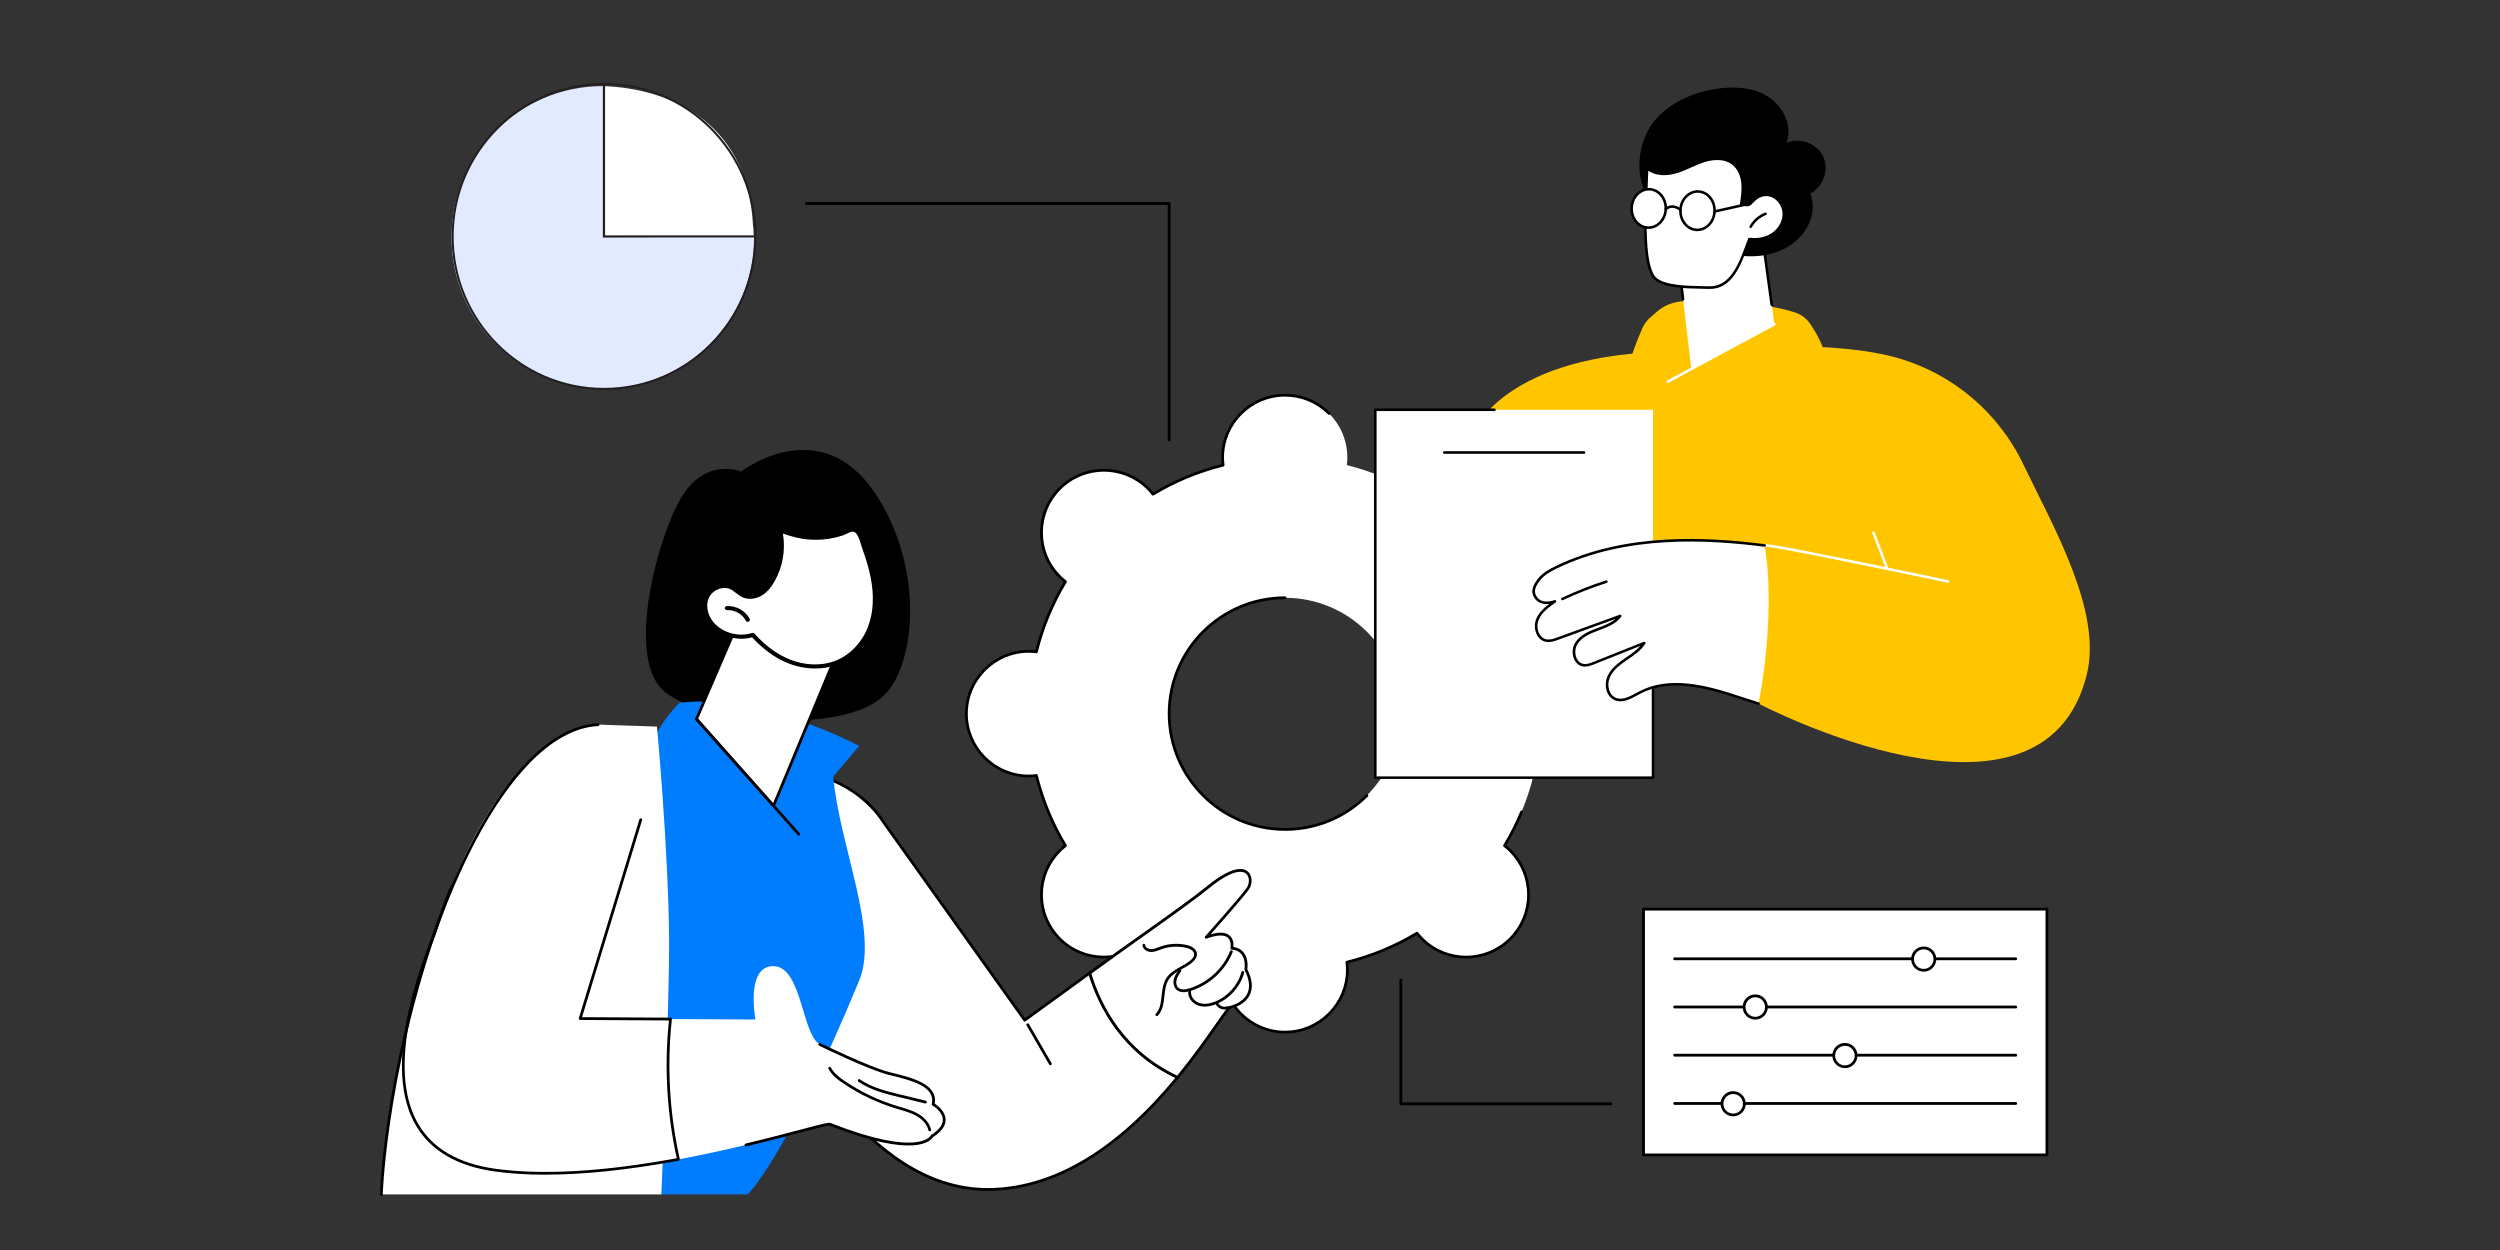 <svg xmlns="http://www.w3.org/2000/svg" id="Layer_1" data-name="Layer 1" viewBox="0 0 600 300"><rect x="0" y="0" width="600" height="300" fill="#333333" stroke="none"/><defs><style> .cls-1 { fill: #007cff; } .cls-2 { fill: #fff; } .cls-3 { fill: #ffc600; } .cls-4 { fill: #e2eaff; } .cls-5 { fill: none; stroke: #231f20; stroke-miterlimit: 10; stroke-width: .5px; } </style></defs><g><path d="m212.09,166.98c7.86-7.62,9.69-30.79-1.92-48.39-13.29-20.14-32.34-5.41-32.34-5.41,0,0-9.17-4.01-15.21,7.81-5.6,10.97-12.33,37.87-2.88,45.23,9.26,7.22,42.58,10.22,52.35.75Z"></path><g><path class="cls-2" d="m180.78,56.74c0-27.19-19.87-35.56-36.11-36.07v36.3l36.11-.23Z"></path><path class="cls-4" d="m144.67,56.97V20.67c-20.05,0-36.3,16.25-36.3,36.3s16.25,36.3,36.3,36.3,36.3-16.25,36.3-36.3c0-6.06-.19-.23-.19-.23l-36.11.23Z"></path></g><path class="cls-2" d="m318.98,99.22c-2.71-2.71-6.45-4.38-10.59-4.38-8.27,0-14.97,6.7-14.97,14.97,0,.62.05,1.22.12,1.82-6.01,1.49-11.67,3.86-16.84,6.97-.37-.47-.76-.93-1.2-1.37-5.85-5.84-15.33-5.84-21.17,0-5.85,5.84-5.85,15.32,0,21.16.44.44.9.83,1.37,1.2-3.11,5.16-5.48,10.82-6.97,16.83-.6-.07-1.2-.12-1.82-.12-8.27,0-14.97,6.7-14.97,14.97s6.7,14.97,14.97,14.97c.62,0,1.22-.05,1.82-.12,1.49,6.01,3.86,11.67,6.97,16.83-.47.37-.93.76-1.37,1.2-5.85,5.84-5.85,15.32,0,21.16,5.85,5.84,15.33,5.84,21.17,0,.44-.44.83-.9,1.2-1.37,5.16,3.11,10.83,5.48,16.84,6.97-.07.6-.12,1.2-.12,1.82,0,8.27,6.7,14.97,14.97,14.97s14.97-6.7,14.97-14.97c0-.62-.05-1.22-.12-1.82,6.01-1.49,11.67-3.86,16.84-6.97.37.47.76.93,1.2,1.37,5.85,5.84,15.33,5.84,21.17,0,5.85-5.84,5.85-15.32,0-21.16-.44-.44-.9-.83-1.37-1.2,3.11-5.16,5.48-10.82,6.97-16.83.6.07,1.2.12,1.82.12,8.27,0,14.97-6.7,14.97-14.97s-6.7-14.97-14.97-14.97c-.62,0-1.22.05-1.82.12-1.49-6.01-3.86-11.67-6.97-16.83.47-.37.93-.76,1.37-1.2,5.85-5.84,5.85-15.32,0-21.16-5.85-5.84-15.33-5.84-21.17,0-.44.44-.83.9-1.2,1.37-5.16-3.11-10.83-5.48-16.84-6.97.07-.6.12-1.2.12-1.82,0-4.13-1.68-7.87-4.38-10.58Zm-38.39,72.04c0-15.35,12.45-27.79,27.8-27.79s27.8,12.44,27.8,27.79-12.45,27.79-27.8,27.79-27.8-12.44-27.8-27.79Z"></path><path d="m308.4,248.02c-8.44,0-15.31-6.86-15.31-15.3,0-.48.03-1,.09-1.56-5.77-1.46-11.28-3.74-16.39-6.79-.36.44-.7.82-1.04,1.17-5.97,5.97-15.68,5.97-21.65,0-2.89-2.89-4.48-6.73-4.48-10.82s1.59-7.93,4.48-10.82c.34-.34.73-.68,1.17-1.04-3.04-5.1-5.33-10.61-6.79-16.38-.57.06-1.07.09-1.56.09-8.44,0-15.31-6.86-15.31-15.3s6.87-15.3,15.31-15.3c.48,0,1,.03,1.56.09,1.46-5.77,3.74-11.28,6.79-16.38-.44-.36-.83-.7-1.17-1.04-2.89-2.89-4.48-6.73-4.48-10.82s1.59-7.93,4.48-10.82c5.97-5.97,15.68-5.97,21.65,0,.34.34.68.73,1.04,1.17,5.11-3.04,10.62-5.32,16.39-6.79-.06-.57-.09-1.08-.09-1.56,0-8.44,6.87-15.3,15.31-15.3,4.09,0,7.93,1.59,10.82,4.48.13.13.13.34,0,.47-.13.13-.34.13-.47,0-2.76-2.76-6.44-4.29-10.35-4.29-8.07,0-14.64,6.56-14.64,14.63,0,.54.04,1.12.12,1.78.02.17-.09.32-.25.37-5.91,1.47-11.54,3.8-16.74,6.93-.14.09-.33.05-.44-.08-.41-.52-.79-.96-1.17-1.34-5.71-5.7-14.99-5.7-20.7,0-2.76,2.76-4.29,6.44-4.29,10.35s1.52,7.58,4.29,10.35c.38.38.82.76,1.34,1.17.13.1.17.29.08.44-3.14,5.2-5.47,10.83-6.94,16.74-.04.16-.2.27-.37.25-.66-.08-1.24-.12-1.78-.12-8.07,0-14.64,6.56-14.64,14.63s6.57,14.63,14.64,14.63c.54,0,1.11-.04,1.78-.12.17-.02.32.09.37.25,1.47,5.91,3.8,11.54,6.94,16.74.09.15.05.33-.08.44-.52.41-.96.79-1.34,1.17-2.76,2.76-4.29,6.44-4.29,10.35s1.52,7.58,4.29,10.35c5.71,5.7,14.99,5.7,20.7,0,.38-.38.77-.82,1.17-1.34.1-.13.29-.17.44-.08,5.2,3.13,10.84,5.47,16.74,6.93.16.04.27.2.25.37-.08.66-.12,1.24-.12,1.78,0,8.07,6.57,14.63,14.64,14.63s14.64-6.56,14.64-14.63c0-.54-.04-1.12-.12-1.78-.02-.17.09-.32.25-.37,5.91-1.46,11.54-3.8,16.74-6.93.15-.09.33-.05.44.08.41.52.79.96,1.17,1.34,5.71,5.71,14.99,5.71,20.7,0,2.76-2.76,4.29-6.44,4.29-10.35s-1.52-7.58-4.29-10.35c-.38-.38-.82-.76-1.34-1.17-.13-.1-.17-.29-.08-.44,1.55-2.57,2.92-5.28,4.07-8.05.07-.17.27-.25.44-.18.17.07.25.27.18.44-1.13,2.71-2.46,5.36-3.97,7.89.44.36.83.7,1.17,1.04,2.89,2.89,4.48,6.73,4.48,10.82s-1.59,7.93-4.48,10.82c-5.97,5.97-15.68,5.97-21.65,0-.34-.34-.69-.73-1.04-1.17-5.11,3.04-10.62,5.32-16.39,6.79.06.57.09,1.08.09,1.56,0,8.44-6.87,15.3-15.31,15.3Zm0-48.63c-15.52,0-28.14-12.62-28.14-28.13s12.62-28.13,28.14-28.13c.19,0,.34.15.34.34s-.15.34-.34.34c-15.15,0-27.47,12.32-27.47,27.46s12.32,27.46,27.47,27.46c7.34,0,14.23-2.86,19.42-8.04.13-.13.34-.13.47,0s.13.34,0,.47c-5.31,5.31-12.38,8.24-19.9,8.24Z"></path><g><g><path class="cls-2" d="m261.52,233.52c-8.66,6.32-15.6,11.33-15.6,11.33l-34.05-47.76s-8.48-14.73-30.08-11.78c-21.6,2.95,7.2,59.55,7.2,59.55.23,1.01,18.7,41.65,49.24,40.61,19.28-.66,34.33-14.64,44.39-26.9-13.24-6.11-18.79-17.41-21.09-25.03Z"></path><path d="m237.06,285.81c-29.85,0-47.56-38.82-48.37-40.81-.05-.1-5.3-10.46-9.6-22.39-5.79-16.08-7.17-27.2-4.1-33.06,1.37-2.62,3.64-4.16,6.75-4.58,11.26-1.54,18.93,1.78,23.38,4.84,4.83,3.32,6.95,6.95,7.04,7.11l33.84,47.46c1.37-.99,7.72-5.58,15.32-11.13.09-.06.2-.08.3-.05.1.03.18.12.21.22,2.43,8.04,8.03,18.87,20.91,24.82.09.04.16.13.19.23s0,.21-.07.29c-14.28,17.41-29.3,26.5-44.64,27.03-.4.01-.79.02-1.18.02Zm-49.75-100.56c-1.72,0-3.54.12-5.47.38-2.88.39-4.98,1.82-6.25,4.23-7.12,13.6,13.49,54.42,13.7,54.83.01.02.02.05.03.08.11.41,17.83,40.37,47.75,40.37.38,0,.77,0,1.15-.02,15.04-.51,29.8-9.41,43.87-26.45-12.6-5.98-18.23-16.56-20.74-24.6-8.39,6.12-15.15,11-15.22,11.05-.07.05-.16.07-.25.06-.09-.01-.17-.06-.22-.14l-34.05-47.76c-.04-.06-2.17-3.7-6.89-6.94-3.59-2.46-9.32-5.09-17.41-5.09Z"></path></g><path d="m252.09,255.66c-.12,0-.23-.06-.29-.17l-5.42-9.38c-.09-.16-.04-.37.12-.46.16-.09.37-.04.46.12l5.42,9.38c.09.16.04.37-.12.46-.05.03-.11.04-.17.04Z"></path><g><g><path class="cls-2" d="m289.95,212.88c-5.59,4.55-17.17,12.42-28.43,20.64,2.3,7.62,7.85,18.92,21.09,25.03,5.88-7.17,10.06-13.75,12.38-16.75,0,0,7.96-1.43,3.99-9.14,0,0,.89-4.7-3.36-5.1,0,0,1.12-5.31-6.16-2.63,0,0,8.45-9.48,10-11.69,1.55-2.21.36-8.41-9.52-.36Z"></path><path d="m282.62,258.89s-.1-.01-.14-.03c-13.11-6.05-18.81-17.07-21.27-25.24-.04-.14,0-.28.12-.37,4.3-3.14,8.57-6.17,12.7-9.1,6.59-4.68,12.27-8.72,15.72-11.52h0c6.25-5.09,8.82-4.32,9.8-3.41,1.13,1.05,1.02,3.07.21,4.22-1.27,1.81-7.02,8.33-9.2,10.79,2.1-.6,3.62-.5,4.55.3.95.82.97,2.12.91,2.74,1.1.17,1.94.65,2.53,1.42,1.08,1.43.87,3.41.8,3.92,1.22,2.43,1.42,4.51.59,6.19-1.19,2.41-4.08,3.17-4.74,3.31-.76,1-1.74,2.4-2.87,4.01-2.33,3.33-5.52,7.88-9.43,12.65-.07.08-.16.12-.26.12Zm-20.7-25.23c2.45,7.97,8.01,18.57,20.61,24.49,3.82-4.68,6.95-9.14,9.24-12.41,1.17-1.67,2.18-3.12,2.97-4.13.05-.07.12-.11.21-.13.03,0,3.23-.61,4.39-2.98.74-1.5.53-3.41-.64-5.68-.03-.07-.04-.14-.03-.21,0-.02.38-2.13-.66-3.51-.52-.69-1.33-1.1-2.4-1.2-.09,0-.18-.06-.24-.13-.06-.08-.08-.17-.06-.27,0-.02.32-1.63-.64-2.46-.88-.76-2.63-.68-5.07.22-.14.05-.31,0-.39-.13-.09-.13-.08-.3.03-.41.08-.09,8.45-9.49,9.98-11.65.65-.93.74-2.56-.11-3.35-.66-.61-2.85-1.5-8.92,3.44-3.46,2.82-9.16,6.86-15.75,11.55-4.06,2.89-8.26,5.87-12.5,8.96Z"></path></g><path d="m277.63,243.86c-.08,0-.17-.03-.23-.09-.13-.13-.14-.34-.01-.47,1.05-1.1,1.22-2.66,1.4-4.32.16-1.44.32-2.93,1.09-4.17.84-1.34,2.23-2.12,3.57-2.87.74-.41,1.5-.84,2.15-1.35.41-.32,1.08-.97.99-1.68-.12-.96-1.49-1.34-1.9-1.44-1.96-.45-4.08-.33-5.97.36-.14.05-.29.11-.43.16-.63.24-1.28.49-1.99.49h-.01c-.94,0-1.98-.59-2.1-1.59-.02-.18.11-.35.29-.37.19-.02.35.11.37.29.07.62.8.99,1.43.99h0c.59,0,1.15-.22,1.75-.45.15-.06.3-.11.45-.17,2.01-.73,4.27-.86,6.35-.38,1.42.33,2.3,1.06,2.42,2.01.12.99-.61,1.79-1.24,2.29-.69.55-1.48.99-2.24,1.41-1.32.74-2.58,1.45-3.32,2.65-.69,1.11-.84,2.52-.99,3.88-.18,1.69-.37,3.44-1.58,4.71-.07.07-.15.1-.24.1Z"></path><path d="m284.02,238.11c-.67,0-1.22-.18-1.64-.55-.64-.56-.9-1.57-.66-2.56.21-.85.72-1.59,1.17-2.24.11-.15.31-.19.47-.08.15.11.19.31.08.47-.44.63-.89,1.28-1.07,2.02-.19.75-.01,1.5.45,1.9.52.46,1.39.51,2.59.15,4.41-1.34,8.08-4.69,9.81-8.96.07-.17.27-.25.44-.18.17.07.25.26.18.44-1.81,4.46-5.63,7.95-10.24,9.35-.59.18-1.12.27-1.58.27Z"></path><path d="m289.13,241.59c-.53,0-1.04-.08-1.51-.24-1.54-.52-2.59-1.98-2.44-3.41.02-.18.18-.32.37-.3.18.02.32.18.3.37-.13,1.23.91,2.34,1.99,2.7,1.06.35,2.32.24,3.75-.32,3.06-1.21,5.5-3.94,6.36-7.11.05-.18.23-.29.41-.24.18.05.28.23.24.41-.92,3.38-3.51,6.27-6.76,7.56-.96.38-1.87.57-2.7.57Z"></path><path d="m293.89,242.29c-.3,0-.62-.06-.91-.18-.58-.24-1.04-.68-1.26-1.21-.07-.17,0-.37.18-.44.17-.07.37,0,.44.18.15.37.48.68.89.85.41.17.86.18,1.23.02.17-.07.37,0,.44.18.07.17,0,.37-.18.44-.26.11-.54.16-.83.16Z"></path></g></g><path class="cls-1" d="m158.73,286.66h20.71s9.05-8.42,26.76-51.33c4.83-11.7-4.68-32.1-6.23-48.94l6.23-7.36s-24.01-12.86-43.07-10.35c0,0-4.93,4.47-6.58,10.16-1.65,5.69,2.19,107.82,2.19,107.82Z"></path><path class="cls-2" d="m158.73,286.66s2-46.94,1.85-61.79c-.24-22.03-2.91-50.49-2.91-50.49l-14.15-.48s-19.57,0-35.15,38.91c-15.9,39.7-16.87,73.85-16.87,73.85h67.23Z"></path><g><path class="cls-2" d="m104.26,224.13c7.51-18.95,49.54-27.38,49.54-27.38l-14.54,47.7,21.68.12c-1.21,11.23-.56,22.65,1.9,33.67-14.3,2.65-30.47,4.45-43.94,2.59-31.81-4.38-22.15-37.76-14.64-56.71Z"></path><g><path class="cls-2" d="m160.94,244.57l20.37.11s-2.47-12.95,4.36-12.8c6.83.14,6.77,16.49,11.11,18.78,0,0,11.68,5.72,16.5,6.93,4.82,1.22,11.78,2.59,10.69,7.41,0,0,6.16,3.54-.28,7.65,0,0-2.44,5.83-24.52-2.85-.87-.34-16.85,4.83-36.32,8.44-2.46-11.02-3.11-22.45-1.9-33.67Z"></path><path d="m179.03,275.12c-.15,0-.29-.1-.33-.26-.04-.18.07-.36.25-.4,5.29-1.26,9.91-2.49,13.29-3.38,5.44-1.44,6.64-1.73,7.04-1.58,21.34,8.39,24.07,3.08,24.09,3.03.03-.06.07-.11.13-.15,1.87-1.2,2.81-2.43,2.78-3.68-.04-1.96-2.47-3.38-2.49-3.39-.13-.07-.19-.22-.16-.36.94-4.19-4.84-5.62-9.49-6.78-.33-.08-.65-.16-.96-.24-4.79-1.21-16.08-6.72-16.56-6.96-.17-.08-.24-.28-.15-.45.08-.17.28-.23.45-.15.12.06,11.71,5.72,16.43,6.91.31.08.63.16.95.24,4.6,1.14,10.86,2.69,10.03,7.34.65.42,2.57,1.84,2.62,3.83.03,1.48-.98,2.9-3.02,4.22-.46.8-4.13,5.39-24.9-2.77-.38-.05-3.13.68-6.62,1.6-3.38.89-8.01,2.12-13.3,3.39-.03,0-.05,0-.08,0Z"></path><path d="m223.15,271.51c-.15,0-.29-.1-.33-.26-.32-1.36-1.41-2.63-2.99-3.49-1.19-.65-2.53-1.05-3.84-1.43-.27-.08-.54-.16-.81-.24-4.52-1.37-8.81-3.4-12.73-6.03-1.4-.94-2.81-2.02-3.62-3.54-.09-.16-.02-.37.14-.45.16-.09.37-.02.45.14.73,1.39,2.07,2.4,3.4,3.3,3.87,2.6,8.09,4.6,12.55,5.95.27.08.54.16.8.24,1.34.39,2.72.8,3.97,1.48,1.02.56,2.82,1.82,3.32,3.93.04.18-.07.36-.25.4-.03,0-.05,0-.08,0Z"></path><path d="m222.07,264.82s-.05,0-.08,0l-6.1-1.48c-3.24-.79-6.92-1.68-9.88-3.73-.15-.11-.19-.31-.08-.47.11-.15.31-.19.47-.08,2.87,1.99,6.48,2.86,9.66,3.63l6.1,1.48c.18.04.29.22.25.4-.04.15-.17.26-.33.26Z"></path></g><path d="m130.93,281.93c-4.37,0-8.4-.25-12.08-.76-9.07-1.25-15.47-4.97-19.03-11.06-5.59-9.58-4.2-25.09,4.13-46.1.03-.1,3.99-12.38,10.78-24.65,6.3-11.38,16.41-25.09,28.78-25.78.18,0,.34.13.35.32.01.18-.13.34-.32.35-12.06.68-22.01,14.2-28.23,25.43-6.77,12.22-10.7,24.43-10.74,24.55-8.26,20.84-9.66,36.15-4.18,45.54,3.45,5.91,9.69,9.52,18.54,10.74,11.28,1.55,25.92.7,43.49-2.53-2.39-10.89-3.02-22.02-1.87-33.07l-21.31-.12c-.11,0-.21-.05-.27-.14-.06-.09-.08-.2-.05-.3l14.54-47.7c.05-.18.24-.28.42-.22.18.05.28.24.22.42l-14.41,47.27,21.23.12c.09,0,.18.04.25.11.06.07.09.16.08.26-1.21,11.22-.57,22.51,1.89,33.56.02.09,0,.18-.05.26-.05.08-.13.13-.22.14-12.07,2.23-22.77,3.35-31.97,3.35Z"></path></g><path d="m91.51,287h0c-.19,0-.33-.16-.33-.34,0-.34,1.15-34.66,16.89-73.96.07-.17.26-.26.44-.19.17.07.26.26.19.44-15.69,39.19-16.83,73.39-16.84,73.73,0,.18-.15.33-.33.33Z"></path><g><polygon class="cls-2" points="179.2 144.62 167.17 172.58 185.65 193.39 199.96 158.96 179.2 144.62"></polygon><path d="m185.65,193.73c-.09,0-.19-.04-.25-.11l-18.48-20.81c-.09-.1-.11-.24-.06-.36l12.03-27.96c.04-.09.12-.16.22-.19.1-.03.2-.01.28.05l20.76,14.34c.13.09.18.26.12.4l-14.31,34.43c-.04.11-.14.18-.25.2-.02,0-.04,0-.06,0Zm-18.09-21.21l17.98,20.25,14-33.69-20.2-13.95-11.79,27.39Z"></path></g><path d="m191.71,200.55c-.09,0-.18-.04-.25-.11l-24.54-27.63c-.12-.14-.11-.35.03-.47.14-.12.35-.11.47.03l24.54,27.63c.12.14.11.35-.03.47-.06.06-.14.08-.22.08Z"></path><path d="m280.6,105.93c-.19,0-.34-.15-.34-.34v-56.41h-86.78c-.19,0-.34-.15-.34-.34s.15-.34.34-.34h87.12c.19,0,.34.15.34.34v56.74c0,.19-.15.34-.34.34Z"></path><g><g><g><rect class="cls-2" x="413.35" y="199.27" width="58.99" height="96.82" transform="translate(195.17 690.53) rotate(-90)"></rect><path d="m491.26,277.52h-96.82c-.19,0-.34-.15-.34-.34v-58.99c0-.19.15-.34.34-.34h96.82c.19,0,.34.15.34.34v58.99c0,.19-.15.34-.34.34Zm-96.48-.67h96.15v-58.32h-96.15v58.32Z"></path></g><g><g><path d="m483.78,230.45h-81.86c-.19,0-.34-.15-.34-.34s.15-.34.34-.34h81.86c.19,0,.34.15.34.34s-.15.34-.34.34Z"></path><g><path class="cls-2" d="m461.69,227.5c1.48,0,2.68,1.2,2.68,2.68s-1.2,2.68-2.68,2.68-2.68-1.2-2.68-2.68,1.2-2.68,2.68-2.68Z"></path><path d="m461.69,233.2c-1.66,0-3.02-1.35-3.02-3.02s1.35-3.02,3.02-3.02,3.02,1.35,3.02,3.02-1.35,3.02-3.02,3.02Zm0-5.36c-1.29,0-2.35,1.05-2.35,2.35s1.05,2.35,2.35,2.35,2.35-1.05,2.35-2.35-1.05-2.35-2.35-2.35Z"></path></g></g><g><path d="m483.78,242.02h-81.86c-.19,0-.34-.15-.34-.34s.15-.34.34-.34h81.86c.19,0,.34.15.34.34s-.15.34-.34.34Z"></path><g><circle class="cls-2" cx="421.26" cy="241.68" r="2.68"></circle><path d="m421.26,244.7c-1.66,0-3.02-1.35-3.02-3.02s1.35-3.02,3.02-3.02,3.02,1.35,3.02,3.02-1.35,3.02-3.02,3.02Zm0-5.36c-1.29,0-2.35,1.05-2.35,2.35s1.05,2.35,2.35,2.35,2.35-1.05,2.35-2.35-1.05-2.35-2.35-2.35Z"></path></g></g><g><path d="m483.78,253.59h-81.86c-.19,0-.34-.15-.34-.34s.15-.34.34-.34h81.86c.19,0,.34.15.34.34s-.15.34-.34.34Z"></path><g><circle class="cls-2" cx="442.78" cy="253.33" r="2.68"></circle><path d="m442.78,256.35c-1.66,0-3.02-1.35-3.02-3.02s1.35-3.02,3.02-3.02,3.02,1.35,3.02,3.02-1.35,3.02-3.02,3.02Zm0-5.36c-1.29,0-2.35,1.05-2.35,2.35s1.05,2.35,2.35,2.35,2.35-1.05,2.35-2.35-1.05-2.35-2.35-2.35Z"></path></g></g><g><path d="m483.78,265.17h-81.86c-.19,0-.34-.15-.34-.34s.15-.34.34-.34h81.86c.19,0,.34.15.34.34s-.15.34-.34.34Z"></path><g><circle class="cls-2" cx="415.96" cy="264.9" r="2.68"></circle><path d="m415.96,267.92c-1.66,0-3.02-1.35-3.02-3.02s1.35-3.02,3.02-3.02,3.02,1.35,3.02,3.02-1.35,3.02-3.02,3.02Zm0-5.36c-1.29,0-2.35,1.05-2.35,2.35s1.05,2.35,2.35,2.35,2.35-1.05,2.35-2.35-1.05-2.35-2.35-2.35Z"></path></g></g></g></g><path d="m386.58,265.24h-50.38c-.19,0-.34-.15-.34-.34v-29.72c0-.19.15-.34.34-.34s.34.15.34.34v29.38h50.04c.19,0,.34.15.34.34s-.15.34-.34.34Z"></path></g><g><g><path class="cls-2" d="m209.49,138.52c.78,3.98.8,8.16-.63,11.98-1.43,3.81-4.45,7.21-8.47,8.66-3.49,1.25-7.48.95-10.93-.4-3.45-1.35-6.38-3.69-8.77-6.38-3.68,1.23-8.16-.2-10.28-3.28-1.22-1.78-1.65-4.14-.65-6.04,1-1.9,3.63-3.03,5.66-2.13,1.16.51,1.99,1.57,3.17,2.03,1.32.52,2.89.21,4.08-.54,1.19-.75,2.04-1.88,2.72-3.07,2.14-3.72,2.78-8.19,1.76-12.31.1.39,2.3.98,2.69,1.1.99.31,2.01.55,3.04.7,2.03.3,4.12.28,6.15-.05,1.03-.17,2.04-.41,3.03-.74.78-.26,1.79-.95,2.63-.96,1.74-.02,2.26,2.96,2.68,4.11.87,2.39,1.65,4.82,2.13,7.31Z"></path><path d="m195.64,160.44c-2.11,0-4.3-.41-6.39-1.23-3.15-1.23-6.09-3.34-8.74-6.26-3.81,1.09-8.38-.44-10.55-3.59-1.44-2.09-1.7-4.59-.68-6.52,1.17-2.23,4.15-3.33,6.35-2.35.62.27,1.13.67,1.63,1.06.5.39.98.76,1.52.97,1.06.42,2.44.23,3.59-.49.95-.6,1.76-1.52,2.55-2.89,2.08-3.61,2.7-7.97,1.71-11.96-.07-.26.11-.53.39-.59.24-.05.48.06.59.26.15.12.65.34,2.12.77.12.04.22.06.27.08.95.3,1.94.53,2.95.68,1.98.29,3.99.27,5.98-.05,1.01-.16,2-.41,2.94-.72.24-.08.53-.22.83-.36.61-.29,1.31-.62,1.97-.63h.02c1.82,0,2.49,2.24,2.93,3.73.08.28.15.52.23.71,1.04,2.86,1.73,5.2,2.15,7.38.89,4.57.67,8.69-.65,12.23-1.58,4.2-4.86,7.54-8.77,8.95-1.53.55-3.21.82-4.93.82Zm-14.96-8.55c.15,0,.3.06.4.18,2.61,2.93,5.49,5.03,8.57,6.24,3.53,1.39,7.38,1.53,10.54.39,3.64-1.31,6.69-4.43,8.16-8.36,1.27-3.38,1.47-7.32.61-11.73-.42-2.13-1.09-4.43-2.11-7.24-.08-.21-.15-.47-.24-.77-.34-1.13-.9-3.01-1.93-3.01h0c-.42,0-1,.28-1.51.52-.33.16-.65.31-.95.41-1,.33-2.05.59-3.11.76-2.1.34-4.22.36-6.32.06-1.07-.16-2.12-.4-3.12-.72-.05-.02-.14-.04-.25-.07-.64-.19-1.14-.35-1.53-.49.69,3.91-.04,8.06-2.04,11.54-.87,1.52-1.79,2.55-2.89,3.24-1.44.91-3.19,1.13-4.57.58-.68-.27-1.24-.7-1.78-1.12-.47-.36-.91-.7-1.41-.93-1.68-.75-4.06.16-4.97,1.9-.84,1.6-.6,3.78.62,5.55,1.98,2.88,6.23,4.23,9.67,3.09.06-.02.12-.03.17-.03Z"></path></g><g><path class="cls-2" d="m174.47,145.94c2.05-.1,4.11,1.06,4.98,2.81l-4.98-2.81Z"></path><path d="m179.45,149.24c-.2,0-.38-.1-.47-.28-.79-1.58-2.62-2.61-4.48-2.53-.29.02-.53-.19-.55-.46-.01-.27.21-.5.5-.51,2.27-.11,4.52,1.16,5.48,3.09.12.24.01.54-.25.65-.07.03-.15.05-.22.05Z"></path></g></g><ellipse class="cls-5" cx="144.97" cy="56.74" rx="36.34" ry="36.6"></ellipse><polyline class="cls-5" points="144.97 20.14 144.97 56.74 181.31 56.74"></polyline></g><g><g><path class="cls-3" d="m444.24,153.23s-53.69-.19-52.47-17.39c.05-.68,0-1.36-.16-2.03-3.22-14.26-7.42-32.43,2.58-55.07.43-.97,1.06-1.84,1.86-2.53l1.64-1.42c1.82-1.58,4.13-2.46,6.54-2.49,6.32-.07,19.1.15,26.7,2.73,1.42.48,2.64,1.43,3.49,2.67,1.44,2.1,3.56,5.67,3.72,8.69.25,4.61,6.09,66.85,6.09,66.85Z"></path><path class="cls-3" d="m500.84,161.85c3.75-15.23-8.21-35.71-15.23-50.38-6.39-13.35-18.53-23.04-32.96-26.26-16.97-3.78-39.27-1.4-54.96-.74-38.14,1.6-44.51,20-44.51,20l-12.09,53.85,56.57-12.96,24.36,23.49s68.26,35.88,78.82-7Z"></path><path class="cls-2" d="m452.93,136.81c-.13,0-.24-.08-.29-.2l-3.3-8.68c-.06-.16.02-.34.18-.4.16-.06.34.02.4.18l3.3,8.68c.06.16-.02.34-.18.4-.04.01-.07.02-.11.02Z"></path><path class="cls-2" d="m467.52,139.86s-.04,0-.06,0c-16.9-3.58-42.47-8.83-43.85-8.66-.14.05-.31-.01-.38-.15-.08-.15-.02-.34.13-.42.23-.12.67-.34,22.55,4.12,10.77,2.2,21.56,4.48,21.66,4.5.17.04.28.2.24.37-.03.15-.16.25-.3.25Zm-43.87-8.69s0,0,0,0c0,0,0,0,0,0Z"></path><g><rect class="cls-2" x="330.07" y="98.35" width="66.66" height="88.29"></rect><path d="m396.73,186.95h-66.66c-.17,0-.31-.14-.31-.31v-88.29c0-.17.14-.31.31-.31h28.58c.17,0,.31.14.31.31s-.14.31-.31.31h-28.27v87.67h66.04v-40.96c0-.17.14-.31.31-.31s.31.14.31.31v41.27c0,.17-.14.31-.31.31Z"></path><path d="m380.17,108.91h-33.55c-.17,0-.31-.14-.31-.31s.14-.31.31-.31h33.55c.17,0,.31.14.31.31s-.14.31-.31.31Z"></path></g><g><path class="cls-2" d="m422.02,168.86c.64-3.08,1.11-6.2,1.49-9.33.58-4.83.92-9.69.96-14.55.04-4.7-.18-9.44-.97-14.08-17-2.15-34.72-2.18-50.02,5.24-1.55.75-3.12,1.62-4.16,2.99-1.04,1.37-1.75,2.74-.82,4.19.93,1.45,2.63,1.65,4.68,1-1.69,1.18-3.47,2.47-4.23,4.39-.76,1.92.05,4.6,2.07,5.02.96.2,1.95-.14,2.88-.48,4.98-1.81,9.95-3.62,14.93-5.43-1.26,1.71-3.4,2.48-5.39,3.22-1.99.74-4.11,1.65-5.19,3.48-1.08,1.83-.37,4.79,1.73,5.13.89.15,1.77-.19,2.61-.53,4.01-1.6,8.02-3.2,12.03-4.8-1.08,1.7-2.84,2.82-4.5,3.96-1.66,1.14-3.34,2.45-4.09,4.32-.76,1.86-.19,4.41,1.67,5.17,1.95.8,4.02-.6,5.89-1.58,7.22-3.78,16.01-1.45,23.73,1.16,1.2.4,2.8.91,4.72,1.51Z"></path><g><path class="cls-2" d="m423.5,130.9c-17-2.15-34.72-2.18-50.02,5.24-1.55.75-3.12,1.62-4.16,2.99-1.04,1.37-1.75,2.74-.82,4.19.93,1.45,2.63,1.65,4.68,1-1.69,1.18-3.47,2.47-4.23,4.39-.76,1.92.05,4.6,2.07,5.02.96.2,1.95-.14,2.88-.48,4.98-1.81,9.95-3.62,14.93-5.43-1.26,1.71-3.4,2.48-5.39,3.22-1.99.74-4.11,1.65-5.19,3.48-1.08,1.83-.37,4.79,1.73,5.13.89.15,1.77-.19,2.61-.53,4.01-1.6,8.02-3.2,12.03-4.8-1.08,1.7-2.84,2.82-4.5,3.96-1.66,1.14-3.34,2.45-4.09,4.32-.76,1.86-.19,4.41,1.67,5.17,1.95.8,4.02-.6,5.89-1.58,7.22-3.78,16.01-1.45,23.73,1.16,1.2.4,2.8.91,4.72,1.51l1.48-37.96Z"></path><path d="m422.02,169.17s-.06,0-.09-.01c-1.95-.6-3.54-1.11-4.73-1.51-8.13-2.74-16.61-4.78-23.49-1.18-.24.12-.47.25-.72.39-1.68.92-3.59,1.96-5.43,1.2-2.07-.85-2.64-3.62-1.84-5.58.81-2,2.6-3.35,4.21-4.46l.41-.28c1.19-.82,2.42-1.66,3.35-2.73l-11,4.39c-.79.32-1.77.71-2.77.55-.92-.15-1.66-.75-2.1-1.69-.57-1.22-.51-2.78.15-3.9,1.14-1.92,3.36-2.87,5.35-3.61l.08-.03c1.54-.57,3.12-1.16,4.31-2.17l-13.7,4.99c-.88.32-1.96.72-3.04.49-.87-.18-1.61-.76-2.08-1.63-.61-1.13-.69-2.62-.22-3.8.62-1.55,1.87-2.7,3.12-3.65-1.59.18-2.8-.31-3.54-1.46-1.06-1.65-.23-3.16.83-4.55,1.12-1.48,2.8-2.37,4.28-3.08,17.03-8.25,36.8-6.95,50.2-5.26.17.02.29.18.27.35-.02.17-.18.29-.35.27-13.31-1.68-32.97-2.97-49.85,5.21-1.42.69-3.01,1.53-4.05,2.9-1.06,1.4-1.61,2.58-.8,3.83.79,1.23,2.25,1.53,4.32.87.15-.05.3.02.37.16.07.14.03.3-.1.39-1.5,1.05-3.37,2.35-4.12,4.25-.41,1.02-.33,2.31.19,3.28.27.5.78,1.14,1.66,1.32.91.19,1.9-.17,2.71-.47l14.93-5.43c.13-.05.27,0,.36.11.08.11.08.26,0,.37-1.3,1.76-3.42,2.54-5.46,3.3l-.08.03c-1.98.73-4,1.6-5.03,3.34-.56.95-.61,2.28-.13,3.32.35.75.93,1.23,1.64,1.34.83.14,1.68-.21,2.44-.51l12.03-4.8c.13-.05.27-.01.35.09.09.1.1.25.02.36-1.02,1.62-2.63,2.71-4.18,3.77l-.41.28c-1.54,1.06-3.24,2.34-3.98,4.18-.68,1.68-.23,4.06,1.5,4.77,1.56.64,3.26-.28,4.9-1.17.24-.13.49-.27.73-.39,7.09-3.71,15.71-1.65,23.98,1.14,1.19.4,2.77.91,4.71,1.51.16.05.26.22.21.39-.04.13-.16.22-.3.22Z"></path></g><path d="m374.95,144.07c-.12,0-.23-.07-.28-.18-.07-.16,0-.34.15-.41,3.43-1.61,7-3.02,10.61-4.18.16-.05.34.04.39.2.05.16-.04.34-.2.39-3.59,1.15-7.13,2.55-10.54,4.15-.04.02-.09.03-.13.03Z"></path></g></g><g><polygon class="cls-2" points="422.63 54.33 425.85 77.81 405.91 88.54 402.7 61.27 422.63 54.33"></polygon><path d="m425.21,73.45c-.15,0-.29-.11-.31-.27l-2.53-18.43-19.34,6.73,1.21,10.29c.02.17-.1.32-.27.34-.17.02-.32-.1-.34-.27l-1.24-10.53c-.02-.14.07-.28.21-.33l19.93-6.93c.09-.03.19-.02.26.03.08.05.13.13.15.22l2.58,18.81c.02.17-.1.33-.27.35-.01,0-.03,0-.04,0Z"></path><path class="cls-2" d="m400.25,91.9c-.11,0-.22-.06-.27-.16-.08-.15-.02-.34.13-.42l25.6-13.78c.15-.08.34-.02.42.13.08.15.02.34-.13.42l-25.6,13.78s-.1.04-.15.04Z"></path><path d="m396.39,29.91c3.5-4.88,9.38-7.61,15.31-8.56,4.28-.68,8.91-.47,12.59,1.82,3.68,2.29,6.01,7.09,4.45,11.14,3.17-1.43,7.35.11,8.83,3.26,1.48,3.15,0,7.36-3.12,8.88,1.48,3.51.12,7.74-2.5,10.5-4.66,4.9-12.51,5.59-18.88,3.33-6.33-2.24-13.54-7.46-17.46-12.98-3.42-4.82-2.49-12.82.79-17.39Z"></path><g><path class="cls-2" d="m402.21,41.32c2.34-.69,4.46-1.97,6.78-2.71,2.32-.73,5.08-.82,6.98.71,1.33,1.07,2.03,2.78,2.22,4.49.19,1.7-.06,3.42-.31,5.11,2.1.67,1.83.18,3.27-1.08.99-.86,2.33-1.31,3.63-.97,1.9.48,3.26,2.39,3.33,4.35.07,1.96-1.05,3.86-2.66,4.96-1.62,1.1-3.68,1.45-5.62,1.2-1.99,5.23-3.9,11.89-9.79,11.66-3.38-.13-9.98.11-12.61-2.02-3.99-3.23-2.08-22.68-2.15-26.64,1.82,1.62,4.59,1.64,6.93.95Z"></path><path d="m410.35,69.34c-.1,0-.21,0-.32,0-.51-.02-1.1-.03-1.74-.04-3.69-.07-8.75-.17-11.06-2.04-3.07-2.48-2.84-13.16-2.4-22.97.08-1.75.14-3.13.13-3.91,0-.12.07-.24.18-.29.11-.05.24-.03.34.05,1.5,1.34,3.98,1.67,6.63.88,1.19-.35,2.35-.87,3.47-1.37,1.07-.48,2.17-.97,3.31-1.33,2.88-.91,5.53-.63,7.26.77,1.28,1.03,2.11,2.69,2.33,4.69.19,1.66-.03,3.32-.27,4.93,1.23.38,1.35.25,1.97-.38.19-.2.43-.44.75-.72,1.13-.99,2.6-1.38,3.91-1.04,1.96.5,3.49,2.49,3.56,4.64.07,1.97-1.03,4.02-2.8,5.23-1.54,1.05-3.51,1.5-5.59,1.28-.14.37-.28.75-.42,1.13-1.83,4.93-3.89,10.5-9.27,10.5Zm-14.76-28.34c-.01.81-.07,1.95-.13,3.31-.32,6.98-.91,19.96,2.17,22.45,2.15,1.74,7.28,1.84,10.68,1.91.64.01,1.23.02,1.75.04,5.16.2,7.19-5.27,8.98-10.09.17-.46.34-.92.51-1.36.05-.13.19-.22.33-.2,1.98.26,3.95-.16,5.4-1.15,1.6-1.09,2.59-2.93,2.53-4.69-.06-1.88-1.39-3.62-3.09-4.06-1.12-.28-2.37.05-3.35.91-.3.26-.52.49-.71.68-.8.81-1.11,1.02-2.86.46-.14-.05-.23-.19-.21-.34.24-1.65.5-3.36.31-5.03-.21-1.84-.96-3.35-2.11-4.28-2.23-1.79-5.42-1.06-6.69-.66-1.1.35-2.19.83-3.24,1.3-1.14.51-2.32,1.04-3.55,1.4-2.58.76-5.03.53-6.71-.61Z"></path></g><path d="m420.16,54.74c-.05,0-.1-.01-.15-.04-.15-.08-.2-.27-.12-.42.81-1.47,2.18-2.66,3.75-3.26.16-.06.34.02.4.18.06.16-.02.34-.18.4-1.44.55-2.69,1.63-3.43,2.98-.06.1-.16.16-.27.16Z"></path><g><path d="m407.36,55.48c-.06,0-.12,0-.19,0-2.43-.11-4.3-2.41-4.17-5.12.06-1.31.57-2.52,1.44-3.4.88-.9,2.01-1.36,3.19-1.31,2.43.11,4.3,2.41,4.17,5.12-.06,1.31-.57,2.52-1.44,3.4-.83.85-1.89,1.31-3,1.31Zm.08-9.22c-.95,0-1.85.4-2.56,1.13-.76.78-1.21,1.85-1.26,3-.11,2.37,1.5,4.38,3.58,4.47,1.01.05,1.97-.35,2.72-1.12.76-.78,1.21-1.85,1.26-3,.11-2.37-1.5-4.38-3.58-4.47-.05,0-.11,0-.16,0Z"></path><g><ellipse class="cls-2" cx="395.69" cy="50.02" rx="4.61" ry="4.1" transform="translate(327.55 442.99) rotate(-87.37)"></ellipse><path d="m395.65,54.94c-.06,0-.12,0-.19,0-2.43-.11-4.3-2.41-4.17-5.12.06-1.31.57-2.52,1.44-3.4.88-.9,2.01-1.36,3.19-1.31,2.43.11,4.3,2.41,4.17,5.12-.06,1.31-.57,2.52-1.44,3.4-.83.85-1.89,1.31-3,1.31Zm.08-9.22c-.95,0-1.85.4-2.56,1.13-.76.78-1.21,1.85-1.26,3-.11,2.37,1.5,4.38,3.58,4.47,1,.05,1.97-.35,2.72-1.12.76-.78,1.21-1.85,1.26-3,.11-2.37-1.5-4.38-3.58-4.47-.05,0-.11,0-.16,0Zm-4.13,4.11h0,0Z"></path></g><path d="m403.31,50.68c-.07,0-.15-.03-.21-.08-.07-.06-1.7-1.46-3.11-.17-.13.12-.32.11-.44-.02-.12-.13-.11-.32.02-.44,1.46-1.34,3.22-.48,3.94.16.13.11.14.31.03.44-.06.07-.15.1-.23.1Z"></path><path d="m411.49,51.06c-.14,0-.27-.1-.3-.24-.04-.17.07-.33.24-.37l8.67-1.95c.17-.04.33.07.37.24.04.17-.07.33-.24.37l-8.67,1.95s-.05,0-.07,0Z"></path></g></g></g></svg>